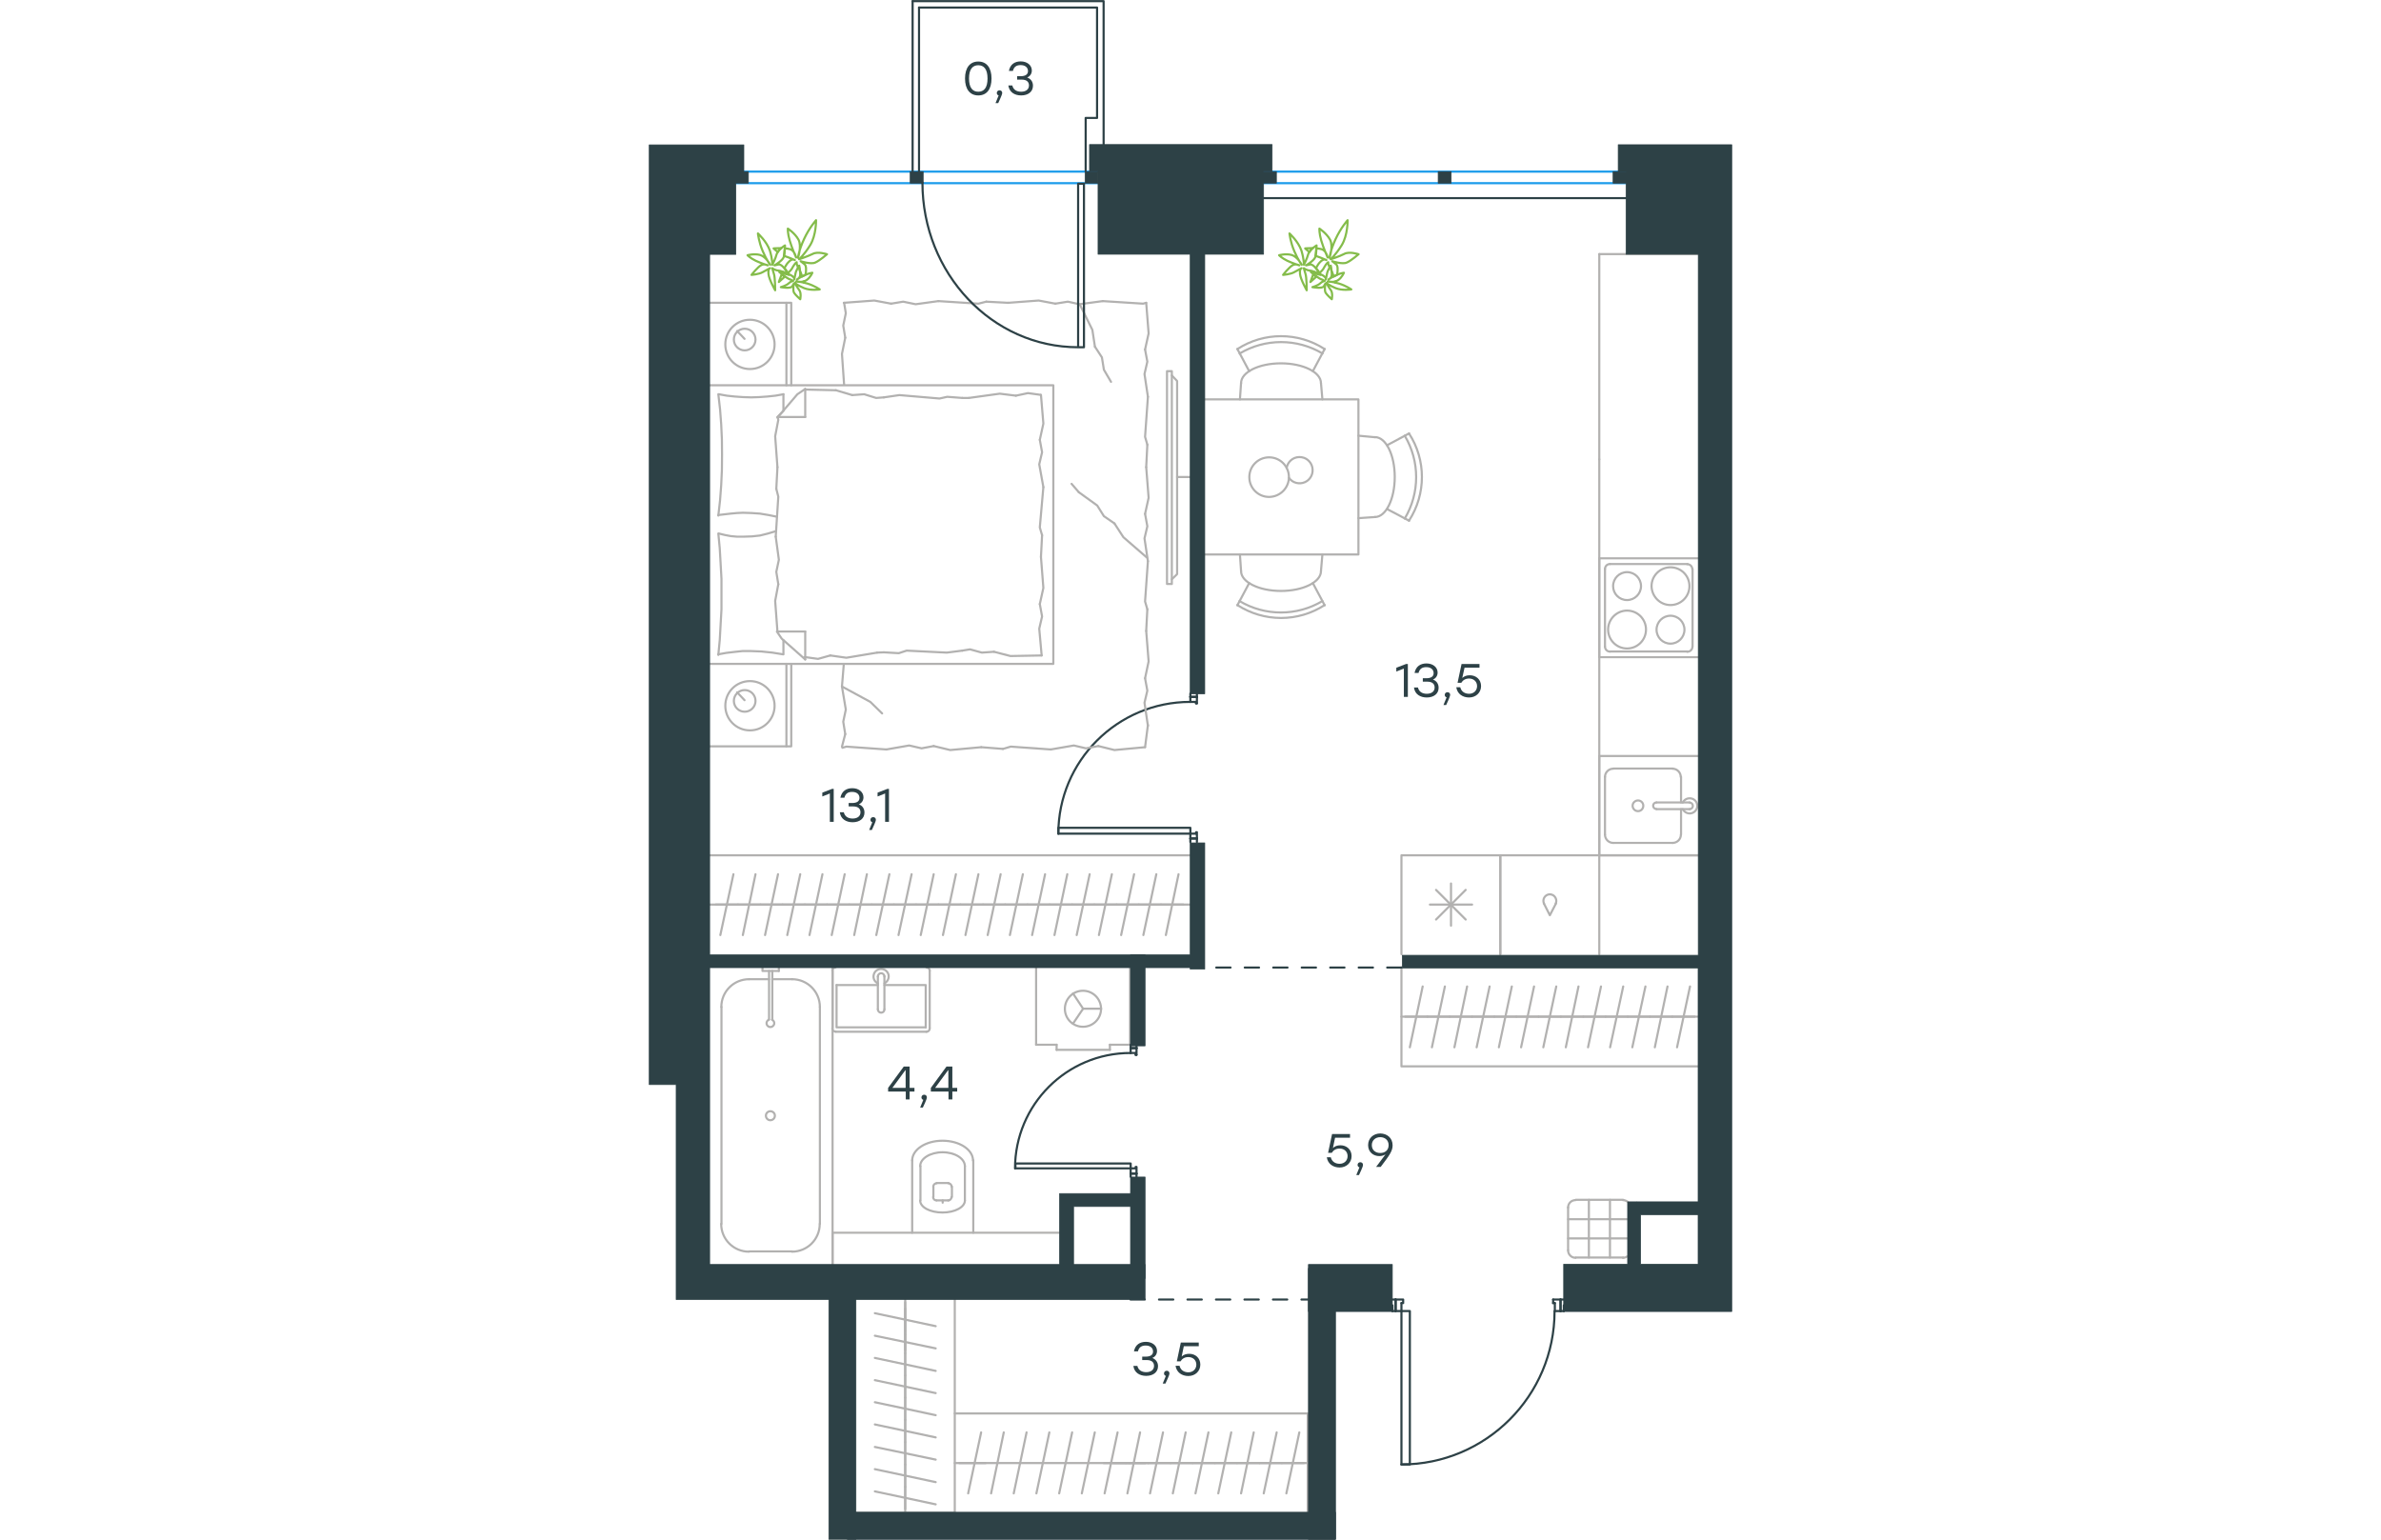 <?xml version="1.0" encoding="utf-8"?>
<!-- Generator: Adobe Illustrator 26.5.0, SVG Export Plug-In . SVG Version: 6.00 Build 0)  -->
<svg version="1.1" id="Слой_1" xmlns="http://www.w3.org/2000/svg" xmlns:xlink="http://www.w3.org/1999/xlink" x="0px" y="0px"
	 viewBox="0 0 760.4 1081" style="enable-background:new 0 0 760.4 1081;" xml:space="preserve" width="883" height="571">
<style type="text/css">
	.st0{fill:none;stroke:#B2B1B0;stroke-width:1.5;stroke-linecap:round;stroke-linejoin:round;stroke-miterlimit:10;}
	.st1{fill:none;stroke:#2D4146;stroke-width:1.5;stroke-linecap:round;stroke-linejoin:round;stroke-miterlimit:22.926;}
	.st2{fill:none;stroke:#1D9CEB;stroke-width:1.5;stroke-linecap:round;stroke-linejoin:round;stroke-miterlimit:22.926;}
	
		.st3{fill:none;stroke:#2D4146;stroke-width:1.5;stroke-linecap:round;stroke-linejoin:round;stroke-miterlimit:22.926;stroke-dasharray:10;}
	
		.st4{fill-rule:evenodd;clip-rule:evenodd;fill:#2D4146;stroke:#2D4146;stroke-width:0.5;stroke-linecap:round;stroke-linejoin:round;stroke-miterlimit:10;}
	.st5{fill:none;stroke:#84BC4A;stroke-width:1.5;stroke-linecap:round;stroke-linejoin:round;stroke-miterlimit:22.926;}
	.st6{fill:#2D4146;}
</style>
<g>
	<line class="st0" x1="179.9" y1="1059.4" x2="179.9" y2="1043.9"/>
	<line class="st0" x1="158.6" y1="1047.1" x2="201.3" y2="1056.2"/>
	<line class="st0" x1="179.9" y1="1043.9" x2="179.9" y2="1028.3"/>
	<line class="st0" x1="158.6" y1="1031.5" x2="201.3" y2="1040.6"/>
	<line class="st0" x1="179.9" y1="1028.3" x2="179.9" y2="1012.5"/>
	<line class="st0" x1="158.6" y1="1015.9" x2="201.3" y2="1024.8"/>
	<line class="st0" x1="179.9" y1="1012.5" x2="179.9" y2="996.9"/>
	<line class="st0" x1="158.6" y1="1000.1" x2="201.3" y2="1009.2"/>
	<line class="st0" x1="179.9" y1="996.9" x2="179.9" y2="981.3"/>
	<line class="st0" x1="158.6" y1="984.5" x2="201.3" y2="993.6"/>
	<line class="st0" x1="179.9" y1="981.3" x2="179.9" y2="965.7"/>
	<line class="st0" x1="158.6" y1="969" x2="201.3" y2="978.1"/>
	<line class="st0" x1="179.9" y1="965.7" x2="179.9" y2="950.1"/>
	<line class="st0" x1="158.6" y1="953.4" x2="201.3" y2="962.5"/>
	<line class="st0" x1="179.9" y1="1062.1" x2="179.9" y2="912.4"/>
	<line class="st0" x1="179.9" y1="950.1" x2="179.9" y2="934.3"/>
	<line class="st0" x1="158.6" y1="937.8" x2="201.3" y2="946.7"/>
	<line class="st0" x1="179.9" y1="934.3" x2="179.9" y2="918.8"/>
	<line class="st0" x1="158.6" y1="922" x2="201.3" y2="931.1"/>
	<line class="st0" x1="179.9" y1="948" x2="179.9" y2="936.9"/>
	<line class="st0" x1="179.9" y1="936.9" x2="179.9" y2="925.5"/>
	<line class="st0" x1="179.9" y1="925.5" x2="179.9" y2="914.3"/>
	<polyline class="st0" points="214.7,912.4 214.7,1062.1 145.3,1062.1 	"/>
</g>
<g>
	<line class="st0" x1="459.9" y1="1027.2" x2="444.3" y2="1027.2"/>
	<line class="st0" x1="447.5" y1="1048.5" x2="456.6" y2="1005.7"/>
	<line class="st0" x1="444.3" y1="1027.2" x2="428.7" y2="1027.2"/>
	<line class="st0" x1="431.6" y1="1048.5" x2="440.7" y2="1005.7"/>
	<line class="st0" x1="428.7" y1="1027.2" x2="412.9" y2="1027.2"/>
	<line class="st0" x1="415.7" y1="1048.5" x2="424.6" y2="1005.7"/>
	<line class="st0" x1="412.9" y1="1027.2" x2="397.3" y2="1027.2"/>
	<line class="st0" x1="399.7" y1="1048.5" x2="408.8" y2="1005.7"/>
	<line class="st0" x1="397.3" y1="1027.2" x2="381.7" y2="1027.2"/>
	<line class="st0" x1="383.7" y1="1048.5" x2="392.8" y2="1005.7"/>
	<line class="st0" x1="381.7" y1="1027.2" x2="366.2" y2="1027.2"/>
	<line class="st0" x1="367.8" y1="1048.5" x2="376.8" y2="1005.7"/>
	<line class="st0" x1="366.2" y1="1027.2" x2="350.6" y2="1027.2"/>
	<line class="st0" x1="351.8" y1="1048.5" x2="360.9" y2="1005.7"/>
	<line class="st0" x1="462.5" y1="1027.2" x2="214.7" y2="1027.2"/>
	<line class="st0" x1="350.6" y1="1027.2" x2="334.8" y2="1027.2"/>
	<line class="st0" x1="335.9" y1="1048.5" x2="344.8" y2="1005.7"/>
	<line class="st0" x1="334.8" y1="1027.2" x2="319.2" y2="1027.2"/>
	<line class="st0" x1="319.9" y1="1048.5" x2="329" y2="1005.7"/>
	<line class="st0" x1="348.5" y1="1027.2" x2="337.3" y2="1027.2"/>
	<line class="st0" x1="337.3" y1="1027.2" x2="326" y2="1027.2"/>
	<line class="st0" x1="236.4" y1="1027.2" x2="217.8" y2="1027.2"/>
	<polyline class="st0" points="214.7,992.4 462.5,992.4 462.5,1061.8 	"/>
	<line class="st0" x1="303.9" y1="1048.5" x2="313" y2="1005.7"/>
	<line class="st0" x1="288" y1="1048.5" x2="297.1" y2="1005.7"/>
	<line class="st0" x1="272" y1="1048.5" x2="281.1" y2="1005.7"/>
	<line class="st0" x1="256.1" y1="1048.5" x2="265.1" y2="1005.7"/>
	<line class="st0" x1="240.2" y1="1048.5" x2="249.1" y2="1005.7"/>
	<line class="st0" x1="224.1" y1="1048.5" x2="233.2" y2="1005.7"/>
</g>
<line class="st1" x1="380.1" y1="489.3" x2="380.1" y2="486.9"/>
<polyline class="st1" points="380.1,591.2 380.1,588.7 380.1,585.3 "/>
<line class="st1" x1="380.1" y1="492.8" x2="380.1" y2="489.3"/>
<path class="st1" d="M380,492.8c-51.1,0-92.6,41.5-92.6,92.6"/>
<line class="st1" x1="384.7" y1="489.3" x2="384.7" y2="493.8"/>
<line class="st1" x1="384.7" y1="588.7" x2="384.7" y2="591.2"/>
<line class="st1" x1="380.1" y1="585.3" x2="384.1" y2="585.3"/>
<polyline class="st1" points="384.7,588.7 384.7,584.3 384.1,584.3 384.1,585.3 "/>
<line class="st1" x1="384.1" y1="492.8" x2="384.1" y2="493.8"/>
<line class="st1" x1="384.7" y1="486.9" x2="384.7" y2="489.3"/>
<line class="st1" x1="380.1" y1="492.8" x2="384.1" y2="492.8"/>
<line class="st1" x1="384.1" y1="493.8" x2="384.7" y2="493.8"/>
<line class="st1" x1="380.1" y1="588.7" x2="384.7" y2="588.7"/>
<line class="st1" x1="380.1" y1="489.3" x2="384.7" y2="489.3"/>
<line class="st1" x1="380.1" y1="588.7" x2="384.7" y2="588.7"/>
<line class="st1" x1="380.1" y1="489.3" x2="384.7" y2="489.3"/>
<polygon class="st1" points="287.4,585.3 287.4,581.2 312.9,581.2 380.1,581.2 380.1,585.3 354.6,585.3 "/>
<line class="st1" x1="640" y1="920.5" x2="642.3" y2="920.5"/>
<polyline class="st1" points="522,920.5 524.2,920.5 528.3,920.5 "/>
<line class="st1" x1="636" y1="920.5" x2="640" y2="920.5"/>
<path class="st1" d="M528.2,1028.2c59.4,0,107.6-48.2,107.6-107.6"/>
<line class="st1" x1="640" y1="912.4" x2="634.8" y2="912.4"/>
<line class="st1" x1="524.2" y1="912.4" x2="522" y2="912.4"/>
<line class="st1" x1="528.3" y1="920.5" x2="528.3" y2="914.9"/>
<polyline class="st1" points="524.2,912.4 529.5,912.4 529.5,914.9 528.3,914.9 "/>
<polyline class="st1" points="522,920.5 522,919.9 522,916.5 "/>
<line class="st1" x1="636" y1="914.9" x2="634.8" y2="914.9"/>
<line class="st1" x1="642.3" y1="912.4" x2="640" y2="912.4"/>
<polyline class="st1" points="642.3,920.5 642.3,919.9 642.3,916.5 "/>
<line class="st1" x1="636" y1="920.5" x2="636" y2="914.9"/>
<line class="st1" x1="634.8" y1="914.9" x2="634.8" y2="912.4"/>
<line class="st1" x1="524.2" y1="920.5" x2="524.2" y2="912.4"/>
<line class="st1" x1="640" y1="920.5" x2="640" y2="912.4"/>
<line class="st1" x1="524.2" y1="920.5" x2="524.2" y2="912.4"/>
<line class="st1" x1="640" y1="920.5" x2="640" y2="912.4"/>
<polygon class="st1" points="528.3,946.1 528.3,1028.2 534.2,1028.2 534.2,1002.9 534.2,920.5 528.3,920.5 "/>
<line class="st0" x1="109.7" y1="273.5" x2="131.3" y2="274"/>
<polyline class="st0" points="302.4,213.6 311.3,231.6 313.1,243.4 "/>
<polyline class="st0" points="313.1,243.4 318,250.9 319.4,259.6 324.4,268.1 "/>
<polyline class="st0" points="135.5,482 155.4,492.8 163.7,500.9 "/>
<polyline class="st0" points="349.5,391.4 333.1,377.2 326.8,367.5 "/>
<line class="st0" x1="301.8" y1="345.6" x2="296.7" y2="339.7"/>
<polyline class="st0" points="326.8,367.5 319.4,362.4 314.7,354.9 301.8,345.6 "/>
<line class="st0" x1="135.5" y1="524.2" x2="137.8" y2="515.4"/>
<line class="st0" x1="135.5" y1="482" x2="136.8" y2="466.1"/>
<polyline class="st0" points="137.8,515.4 136.4,506.7 138.2,498.2 135.5,482 "/>
<polyline class="st0" points="233.3,524.6 211.5,526.6 199.9,523.8 "/>
<polyline class="st0" points="166.7,526.2 138.6,524.2 135.8,525 "/>
<polyline class="st0" points="199.9,523.8 191.4,525.4 182.7,523.4 166.7,526.2 "/>
<polyline class="st0" points="348.3,524.6 326.8,526.6 315.5,523.8 "/>
<polyline class="st0" points="282.1,526.2 254,524.2 248.5,525.8 "/>
<polyline class="st0" points="315.5,523.8 306.8,525.4 298.3,523.4 282.1,526.2 "/>
<line class="st0" x1="248.5" y1="525.8" x2="233.3" y2="524.6"/>
<polyline class="st0" points="349.1,443 350.8,464.4 348.3,476.2 "/>
<polyline class="st0" points="348.3,476.2 349.9,484.9 347.9,493.4 350.3,509.6 "/>
<line class="st0" x1="350.3" y1="509" x2="348.3" y2="524.6"/>
<polyline class="st0" points="349.1,328 350.8,349.5 348.3,360.8 "/>
<polyline class="st0" points="350.3,394 348.3,422.3 349.9,427.8 "/>
<polyline class="st0" points="348.3,360.8 349.9,369.5 347.9,378 350.3,394 "/>
<line class="st0" x1="349.9" y1="427.8" x2="349.1" y2="443"/>
<polyline class="st0" points="349.1,212.6 350.8,234.1 348.3,245.4 "/>
<polyline class="st0" points="350.3,278.6 348.3,306.7 349.9,312.2 "/>
<polyline class="st0" points="348.3,245.4 349.9,253.9 347.9,262.6 350.3,278.6 "/>
<line class="st0" x1="349.9" y1="312.2" x2="349.1" y2="328"/>
<polyline class="st0" points="252.2,212.6 273.6,211 285.3,213.2 "/>
<polyline class="st0" points="318.6,211.4 346.9,213.2 349.1,212.6 "/>
<polyline class="st0" points="285.3,213.2 294.1,211.8 302.2,213.6 318.6,211.4 "/>
<polyline class="st0" points="136.8,212.6 158.2,211 170,213.2 "/>
<polyline class="st0" points="203.2,211.4 231.3,213.2 236.8,211.8 "/>
<polyline class="st0" points="170,213.2 178.5,211.8 187.2,213.6 203.2,211.4 "/>
<line class="st0" x1="236.8" y1="211.8" x2="252.2" y2="212.6"/>
<polyline class="st0" points="137,270.1 135.5,248.5 137.8,237.1 "/>
<polyline class="st0" points="137.8,237.1 136.4,228.6 138.2,219.9 137,212.6 "/>
<polyline class="st0" points="90.2,328 88.6,306.3 90.8,294.8 90.4,292.8 "/>
<polyline class="st0" points="90.2,443.4 88.6,421.9 90.8,410.2 "/>
<polyline class="st0" points="89,376.8 90.8,348.7 89.4,343.2 "/>
<polyline class="st0" points="90.8,410.2 89.4,401.5 91.2,393 89,376.8 "/>
<line class="st0" x1="89.4" y1="343.2" x2="90.2" y2="328"/>
<polyline class="st0" points="94.4,276.8 88.8,277.8 83.1,278.4 77.5,278.8 71.8,279 65.9,278.8 60.2,278.4 54.6,277.8 49.1,276.8 
	"/>
<polyline class="st0" points="48.7,276.8 49.9,287.3 50.7,297.8 51.2,308.5 51.3,319.3 51.2,330 50.7,340.7 49.9,351.3 48.7,362 "/>
<polyline class="st0" points="160.2,458.2 138.6,461.8 127.3,460.2 "/>
<polyline class="st0" points="127.3,460.2 118.7,462.6 110,461.4 109.2,461.4 "/>
<line class="st0" x1="164.9" y1="458" x2="160.2" y2="458.2"/>
<polyline class="st0" points="220,456.8 209.1,458.2 180.9,456.8 175.4,458.6 164.9,458 "/>
<polyline class="st0" points="275.7,460.2 253.8,460.6 242.2,457.6 "/>
<polyline class="st0" points="242.2,457.6 233.7,458.2 225.4,455.9 220,456.8 "/>
<polyline class="st0" points="224.6,279.4 246.3,276.4 257.6,277.8 "/>
<polyline class="st0" points="257.6,277.8 266.1,276 274.8,277.2 "/>
<line class="st0" x1="220" y1="279.4" x2="224.6" y2="279.4"/>
<polyline class="st0" points="164.9,279 175.8,277.4 204,279.8 209.4,278.6 220,279.4 "/>
<line class="st0" x1="131.3" y1="274" x2="142.7" y2="277.4"/>
<polyline class="st0" points="142.7,277.4 151.1,276.8 159.5,279.4 164.9,279 "/>
<polyline class="st0" points="48.7,361.6 57.4,360.6 61.7,360.2 65.9,360 72,360.2 77.9,360.6 83.9,361.6 89.8,362.8 "/>
<polyline class="st0" points="48.7,459.4 54.2,458.4 60.1,457.7 65.7,457.1 71.4,457.1 78.9,457.4 86.6,458.2 94.1,459.4 "/>
<polyline class="st0" points="89.2,372.9 83.5,374.6 77.9,376 72.2,376.6 66.3,376.8 61.9,376.8 57.4,376.4 53.2,375.6 49.1,374.6 
	"/>
<polyline class="st0" points="48.7,374.6 49.7,385.1 50.3,395.6 50.9,406.4 50.9,417.3 50.9,427.8 50.3,438.5 49.7,449.3 
	48.7,459.8 "/>
<polyline class="st0" points="275.2,391 276.9,412.8 274.4,424.1 "/>
<polyline class="st0" points="274.4,424.1 276,432.8 274,441.4 275.7,460.2 "/>
<polyline class="st0" points="275.2,277.2 276.9,297.4 274.4,308.8 "/>
<polyline class="st0" points="276.9,342 274.4,370.3 276,375.8 "/>
<polyline class="st0" points="274.4,308.8 276,317.5 274,326 276.9,342 "/>
<line class="st0" x1="276" y1="375.8" x2="275.2" y2="391"/>
<line class="st0" x1="109.7" y1="463" x2="109.7" y2="443.4"/>
<polyline class="st0" points="90.2,293.2 104.2,276.8 109.7,273.1 "/>
<line class="st0" x1="90.2" y1="443.4" x2="109.7" y2="443.4"/>
<line class="st0" x1="94.4" y1="276.8" x2="94.4" y2="288.1"/>
<polyline class="st0" points="109.7,463 93.2,448.4 89.8,443.4 "/>
<line class="st0" x1="109.7" y1="273.1" x2="109.7" y2="292.8"/>
<polyline class="st0" points="94.4,288.5 90.2,292.8 109.7,292.8 "/>
<line class="st0" x1="94.4" y1="449.5" x2="94.4" y2="459.4"/>
<line class="st0" x1="67.1" y1="237.9" x2="61.9" y2="232.4"/>
<path class="st0" d="M67.2,230.8c-4.2,0-7.6,3.4-7.6,7.6c0,4.2,3.4,7.6,7.6,7.6c4.2,0,7.6-3.4,7.6-7.6
	C74.8,234.2,71.4,230.8,67.2,230.8"/>
<path class="st0" d="M70.9,224.5c-9.6,0-17.3,7.7-17.3,17.3c0,9.6,7.7,17.3,17.3,17.3c9.5,0,17.3-7.7,17.3-17.3
	C88.2,232.3,80.4,224.5,70.9,224.5"/>
<line class="st0" x1="67.1" y1="491.6" x2="61.9" y2="486.1"/>
<path class="st0" d="M67.2,484.5c-4.2,0-7.6,3.4-7.6,7.6c0,4.2,3.4,7.6,7.6,7.6c4.2,0,7.6-3.4,7.6-7.6
	C74.8,487.9,71.4,484.5,67.2,484.5"/>
<path class="st0" d="M70.9,478.2c-9.6,0-17.3,7.7-17.3,17.3c0,9.6,7.7,17.3,17.3,17.3c9.5,0,17.3-7.7,17.3-17.3
	C88.2,486,80.4,478.2,70.9,478.2"/>
<line class="st0" x1="96.5" y1="270.5" x2="96.5" y2="212.6"/>
<line class="st0" x1="96.5" y1="524" x2="96.5" y2="466.1"/>
<polyline class="st0" points="42,212.6 99.9,212.6 99.9,270.5 "/>
<polyline class="st0" points="42,524 99.9,524 99.9,466.1 "/>
<polyline class="st0" points="42,270.5 283.9,270.5 283.9,466.1 42,466.1 "/>
<line class="st0" x1="375.2" y1="635.1" x2="359.5" y2="635.1"/>
<line class="st0" x1="362.9" y1="656.5" x2="371.8" y2="613.8"/>
<line class="st0" x1="359.5" y1="635.1" x2="343.9" y2="635.1"/>
<line class="st0" x1="347.1" y1="656.5" x2="356.2" y2="613.8"/>
<line class="st0" x1="343.9" y1="635.1" x2="328.3" y2="635.1"/>
<line class="st0" x1="331.5" y1="656.5" x2="340.6" y2="613.8"/>
<line class="st0" x1="328.3" y1="635.1" x2="312.7" y2="635.1"/>
<line class="st0" x1="315.9" y1="656.5" x2="325" y2="613.8"/>
<line class="st0" x1="312.7" y1="635.1" x2="297.1" y2="635.1"/>
<line class="st0" x1="300.3" y1="656.5" x2="309.4" y2="613.8"/>
<line class="st0" x1="297.1" y1="635.1" x2="281.3" y2="635.1"/>
<line class="st0" x1="284.7" y1="656.5" x2="293.7" y2="613.8"/>
<line class="st0" x1="281.3" y1="635.1" x2="265.7" y2="635.1"/>
<line class="st0" x1="269" y1="656.5" x2="278.1" y2="613.8"/>
<line class="st0" x1="265.7" y1="635.1" x2="250.1" y2="635.1"/>
<line class="st0" x1="253.4" y1="656.5" x2="262.5" y2="613.8"/>
<line class="st0" x1="250.1" y1="635.1" x2="234.6" y2="635.1"/>
<line class="st0" x1="237.8" y1="656.5" x2="246.9" y2="613.8"/>
<line class="st0" x1="234.6" y1="635.1" x2="218.7" y2="635.1"/>
<line class="st0" x1="222.2" y1="656.5" x2="231.3" y2="613.8"/>
<line class="st0" x1="218.7" y1="635.1" x2="203.2" y2="635.1"/>
<line class="st0" x1="206.4" y1="656.5" x2="215.5" y2="613.8"/>
<line class="st0" x1="203.2" y1="635.1" x2="187.6" y2="635.1"/>
<line class="st0" x1="190.8" y1="656.5" x2="199.9" y2="613.8"/>
<line class="st0" x1="187.6" y1="635.1" x2="172" y2="635.1"/>
<line class="st0" x1="175.2" y1="656.5" x2="184.4" y2="613.8"/>
<line class="st0" x1="172" y1="635.1" x2="156.4" y2="635.1"/>
<line class="st0" x1="159.6" y1="656.5" x2="168.8" y2="613.8"/>
<line class="st0" x1="156.4" y1="635.1" x2="140.6" y2="635.1"/>
<line class="st0" x1="144.1" y1="656.5" x2="153" y2="613.8"/>
<line class="st0" x1="380.1" y1="635.1" x2="42" y2="635.1"/>
<line class="st0" x1="140.6" y1="635.1" x2="125" y2="635.1"/>
<line class="st0" x1="128.3" y1="656.5" x2="137.4" y2="613.8"/>
<line class="st0" x1="125" y1="635.1" x2="109.4" y2="635.1"/>
<line class="st0" x1="112.7" y1="656.5" x2="121.8" y2="613.8"/>
<line class="st0" x1="109.4" y1="635.1" x2="93.8" y2="635.1"/>
<line class="st0" x1="97.1" y1="656.5" x2="106.2" y2="613.8"/>
<line class="st0" x1="93.8" y1="635.1" x2="78.3" y2="635.1"/>
<line class="st0" x1="81.5" y1="656.5" x2="90.6" y2="613.8"/>
<line class="st0" x1="78.3" y1="635.1" x2="62.5" y2="635.1"/>
<line class="st0" x1="65.9" y1="656.5" x2="74.8" y2="613.8"/>
<line class="st0" x1="62.5" y1="635.1" x2="46.9" y2="635.1"/>
<line class="st0" x1="50.1" y1="656.5" x2="59.3" y2="613.8"/>
<line class="st0" x1="42" y1="600.5" x2="380.1" y2="600.5"/>
<line class="st0" x1="370.8" y1="334.9" x2="380.1" y2="334.9"/>
<polyline class="st0" points="367.1,406.7 370.8,403.1 370.8,267.5 367.1,263.6 "/>
<rect x="363.7" y="260.6" class="st0" width="3.4" height="149.4"/>
<path class="st0" d="M686.9,843.6c-0.9-0.6-2-1-3.1-1"/>
<path class="st0" d="M650.5,842.6c-2.9,0-5.2,2.3-5.2,5.2"/>
<path class="st0" d="M645.3,877.9c0,2.8,2.3,5.2,5.2,5.2"/>
<path class="st0" d="M683.8,883.1c1.1,0,2-0.3,2.9-0.9"/>
<line class="st0" x1="659.9" y1="882.9" x2="659.9" y2="842.4"/>
<line class="st0" x1="674.7" y1="882.9" x2="674.7" y2="842.4"/>
<line class="st0" x1="687" y1="869.5" x2="645.3" y2="869.5"/>
<line class="st0" x1="687" y1="856" x2="645.3" y2="856"/>
<line class="st0" x1="645.3" y1="877.8" x2="645.3" y2="847.7"/>
<line class="st0" x1="650.6" y1="842.4" x2="684" y2="842.4"/>
<line class="st0" x1="684" y1="882.9" x2="650.6" y2="882.9"/>
<line class="st0" x1="724.6" y1="545.4" x2="724.6" y2="563.4"/>
<path class="st0" d="M694.4,562c-2.1,0-3.8,1.7-3.8,3.7c0,2.1,1.7,3.8,3.8,3.8c2.1,0,3.7-1.7,3.7-3.8
	C698.1,563.7,696.5,562,694.4,562"/>
<path class="st0" d="M707.3,563.4c-1.3,0-2.3,1.1-2.3,2.3c0,1.3,1.1,2.3,2.3,2.3"/>
<line class="st0" x1="730.7" y1="563.4" x2="707.4" y2="563.4"/>
<path class="st0" d="M730.6,568.1c1.3,0,2.3-1.1,2.3-2.3c0-1.3-1-2.3-2.3-2.3"/>
<line class="st0" x1="730.7" y1="568.1" x2="707.4" y2="568.1"/>
<path class="st0" d="M725.8,568.1c1.1,2.2,3.6,3.4,6,2.9c2.5-0.6,4.2-2.7,4.2-5.2c0-2.5-1.7-4.7-4.2-5.2c-2.4-0.5-4.9,0.6-6,2.9"/>
<path class="st0" d="M724.4,545.5c0-3.2-2.6-5.8-5.8-5.8"/>
<path class="st0" d="M718.7,591.8c3.2,0,5.8-2.6,5.8-5.8"/>
<path class="st0" d="M677,539.7c-3.2,0-5.8,2.6-5.8,5.8"/>
<path class="st0" d="M671.2,586c0,3.2,2.6,5.8,5.8,5.8"/>
<line class="st0" x1="718.8" y1="539.6" x2="677.1" y2="539.6"/>
<line class="st0" x1="671.2" y1="545.4" x2="671.2" y2="585.9"/>
<line class="st0" x1="677.1" y1="591.8" x2="718.8" y2="591.8"/>
<line class="st0" x1="724.6" y1="585.9" x2="724.6" y2="568.1"/>
<polyline class="st0" points="736.8,530.8 667.2,530.8 667.2,600.5 736.8,600.5 "/>
<line class="st0" x1="552.6" y1="624.8" x2="573.4" y2="645.6"/>
<line class="st0" x1="573.4" y1="624.8" x2="552.6" y2="645.6"/>
<line class="st0" x1="548.3" y1="635.1" x2="577.9" y2="635.1"/>
<line class="st0" x1="563.1" y1="620.3" x2="563.1" y2="649.9"/>
<polyline class="st0" points="597.7,669.9 597.7,600.5 528.3,600.5 528.3,669.9 "/>
<path class="st0" d="M717.2,424.8c7.3,0,13.3-5.9,13.3-13.3c0-7.3-5.9-13.2-13.3-13.2c-7.3,0-13.3,5.9-13.3,13.2
	C704,418.8,709.9,424.8,717.2,424.8"/>
<path class="st0" d="M717.2,451.9c5.4,0,9.8-4.4,9.8-9.8c0-5.4-4.4-9.8-9.8-9.8c-5.4,0-9.8,4.4-9.8,9.8
	C707.4,447.5,711.8,451.9,717.2,451.9"/>
<path class="st0" d="M686.7,455.3c7.3,0,13.3-5.9,13.3-13.3c0-7.3-5.9-13.3-13.3-13.3c-7.3,0-13.3,6-13.3,13.3
	C673.4,449.4,679.4,455.3,686.7,455.3"/>
<path class="st0" d="M686.7,421.3c5.4,0,9.8-4.4,9.8-9.8c0-5.4-4.4-9.8-9.8-9.8s-9.8,4.4-9.8,9.8
	C676.9,416.9,681.2,421.3,686.7,421.3"/>
<path class="st0" d="M729,457.6c2,0,3.6-1.6,3.6-3.5"/>
<path class="st0" d="M732.5,399.6c0-2-1.6-3.5-3.6-3.5"/>
<path class="st0" d="M671.2,454c0,1.9,1.6,3.5,3.5,3.5"/>
<path class="st0" d="M674.7,396c-2,0-3.5,1.6-3.5,3.5"/>
<line class="st0" x1="732.7" y1="453.9" x2="732.7" y2="399.5"/>
<line class="st0" x1="674.8" y1="457.4" x2="729.1" y2="457.4"/>
<line class="st0" x1="671.2" y1="399.5" x2="671.2" y2="453.9"/>
<line class="st0" x1="729.1" y1="396" x2="674.8" y2="396"/>
<line class="st0" x1="667.2" y1="461.4" x2="736.8" y2="461.4"/>
<polyline class="st0" points="736.8,392 667.2,392 667.2,461.4 "/>
<path class="st0" d="M636.6,634.4c0.9-1.9,0.3-4.1-1.3-5.5c-1.7-1.3-4-1.3-5.6,0c-1.6,1.3-2.2,3.5-1.3,5.5"/>
<polyline class="st0" points="636.8,634.3 632.5,642.6 628.3,634.3 "/>
<polyline class="st0" points="667.2,669.9 667.2,600.5 597.7,600.5 597.7,669.9 "/>
<path class="st0" d="M530.6,364.1c10.7-17.9,10.7-40.3,0-58.2"/>
<path class="st0" d="M533.6,365.6c12.1-18.7,12.1-42.7,0-61.3"/>
<line class="st0" x1="518.2" y1="357.4" x2="533.7" y2="365.6"/>
<line class="st0" x1="518.2" y1="312.6" x2="533.7" y2="304.3"/>
<line class="st0" x1="509.9" y1="307" x2="498.1" y2="305.9"/>
<line class="st0" x1="509.9" y1="363" x2="498.1" y2="363.8"/>
<path class="st0" d="M509.7,363c7.7,0,13.9-12.6,13.9-28.1c0-15.5-6.2-28-13.9-28"/>
<path class="st0" d="M472.9,248.2c-17.9-10.7-40.3-10.7-58.2,0"/>
<path class="st0" d="M474.4,245.1c-18.6-12.1-42.7-12.1-61.3,0"/>
<line class="st0" x1="421.4" y1="260.6" x2="413.1" y2="245"/>
<line class="st0" x1="466.1" y1="260.6" x2="474.4" y2="245"/>
<line class="st0" x1="471.8" y1="268.9" x2="472.8" y2="280.4"/>
<line class="st0" x1="415.7" y1="268.9" x2="414.9" y2="280.4"/>
<path class="st0" d="M471.8,269c0-7.7-12.6-13.9-28.1-13.9c-15.5,0-28,6.2-28,13.9"/>
<path class="st0" d="M414.6,422c17.9,10.7,40.3,10.7,58.2,0"/>
<path class="st0" d="M413.1,424.8c18.7,12.1,42.7,12.1,61.3,0"/>
<line class="st0" x1="421.4" y1="409.4" x2="413.1" y2="425"/>
<line class="st0" x1="466.1" y1="409.4" x2="474.4" y2="425"/>
<line class="st0" x1="471.8" y1="400.9" x2="472.8" y2="389.3"/>
<line class="st0" x1="415.7" y1="400.9" x2="414.9" y2="389.3"/>
<path class="st0" d="M415.7,401c0,7.7,12.6,13.9,28,13.9c15.5,0,28.1-6.2,28.1-13.9"/>
<path class="st0" d="M449.3,335.5c2.6,3.6,7.3,4.8,11.3,3c4-1.8,6.1-6.2,5.1-10.5c-1-4.3-4.8-7.2-9.2-7.1c-4.4,0.1-8.1,3.3-8.8,7.7"
	/>
<path class="st0" d="M449.3,335c0-7.7-6.2-13.9-13.9-13.9c-7.7,0-13.9,6.2-13.9,13.9c0,7.7,6.2,13.9,13.9,13.9
	C443.1,348.8,449.3,342.6,449.3,335"/>
<polyline class="st0" points="389.4,389.3 498.1,389.3 498.1,280.4 389.4,280.4 "/>
<g>
	<line class="st0" x1="530.9" y1="713.8" x2="546.5" y2="713.8"/>
	<line class="st0" x1="543.2" y1="692.6" x2="534.2" y2="735.3"/>
	<line class="st0" x1="546.5" y1="713.8" x2="562.1" y2="713.8"/>
	<line class="st0" x1="558.8" y1="692.6" x2="549.7" y2="735.3"/>
	<line class="st0" x1="562.1" y1="713.8" x2="577.9" y2="713.8"/>
	<line class="st0" x1="574.4" y1="692.6" x2="565.5" y2="735.3"/>
	<line class="st0" x1="577.9" y1="713.8" x2="593.5" y2="713.8"/>
	<line class="st0" x1="590.2" y1="692.6" x2="581.1" y2="735.3"/>
	<line class="st0" x1="593.5" y1="713.8" x2="609" y2="713.8"/>
	<line class="st0" x1="605.8" y1="692.6" x2="596.7" y2="735.3"/>
	<line class="st0" x1="609" y1="713.8" x2="624.6" y2="713.8"/>
	<line class="st0" x1="621.4" y1="692.6" x2="612.3" y2="735.3"/>
	<line class="st0" x1="624.6" y1="713.8" x2="640.2" y2="713.8"/>
	<line class="st0" x1="637" y1="692.6" x2="627.9" y2="735.3"/>
	<line class="st0" x1="528.3" y1="713.8" x2="736.8" y2="713.8"/>
	<line class="st0" x1="640.2" y1="713.8" x2="656" y2="713.8"/>
	<line class="st0" x1="652.6" y1="692.6" x2="643.7" y2="735.3"/>
	<line class="st0" x1="656" y1="713.8" x2="671.6" y2="713.8"/>
	<line class="st0" x1="668.4" y1="692.6" x2="659.3" y2="735.3"/>
	<line class="st0" x1="671.6" y1="713.8" x2="687.2" y2="713.8"/>
	<line class="st0" x1="684" y1="692.6" x2="674.8" y2="735.3"/>
	<line class="st0" x1="687.2" y1="713.8" x2="702.8" y2="713.8"/>
	<line class="st0" x1="699.6" y1="692.6" x2="690.4" y2="735.3"/>
	<line class="st0" x1="702.8" y1="713.8" x2="718.5" y2="713.8"/>
	<line class="st0" x1="715.1" y1="692.6" x2="706.2" y2="735.3"/>
	<line class="st0" x1="718.5" y1="713.8" x2="734.1" y2="713.8"/>
	<line class="st0" x1="730.9" y1="692.6" x2="721.8" y2="735.3"/>
	<polyline class="st0" points="736.8,748.7 528.3,748.7 528.3,679.2 	"/>
</g>
<line class="st0" x1="667.2" y1="178.4" x2="736.8" y2="178.4"/>
<polyline class="st0" points="736.8,600.5 667.2,600.5 667.2,322.5 "/>
<line class="st0" x1="206.2" y1="842.8" x2="206.2" y2="844.4"/>
<path class="st0" d="M212.5,833.2c0-1.3-1-2.4-2.3-2.4"/>
<path class="st0" d="M201.9,830.8c-1.3,0-2.3,1.1-2.3,2.4"/>
<path class="st0" d="M210.1,842.8c1.3,0,2.3-1.1,2.3-2.3"/>
<path class="st0" d="M199.5,840.5c0,1.3,1.1,2.3,2.3,2.3"/>
<line class="st0" x1="212.7" y1="840.4" x2="212.7" y2="833.1"/>
<line class="st0" x1="210.3" y1="830.6" x2="201.9" y2="830.6"/>
<line class="st0" x1="199.7" y1="833.1" x2="199.7" y2="840.4"/>
<line class="st0" x1="201.9" y1="842.8" x2="210.3" y2="842.8"/>
<path class="st0" d="M190.4,842.9c0,4.7,7,8.4,15.7,8.4c8.7,0,15.7-3.8,15.7-8.4"/>
<line class="st0" x1="221.8" y1="818.7" x2="221.8" y2="842.8"/>
<path class="st0" d="M221.8,818.8c0-5.4-7-9.8-15.7-9.8c-8.6,0-15.7,4.4-15.7,9.8"/>
<line class="st0" x1="190.6" y1="818.7" x2="190.6" y2="842.8"/>
<path class="st0" d="M227.5,814.8c0-7.7-9.6-13.9-21.4-13.9c-11.8,0-21.3,6.2-21.3,13.9"/>
<line class="st0" x1="227.7" y1="814.6" x2="227.7" y2="865.5"/>
<line class="st0" x1="184.8" y1="814.6" x2="184.8" y2="865.5"/>
<polyline class="st0" points="288,865.5 128.9,865.5 128.9,887.5 "/>
<line class="st0" x1="70.4" y1="687.5" x2="84.3" y2="687.5"/>
<path class="st0" d="M84.1,715.9c-1.1,0.6-1.8,1.9-1.5,3.1c0.3,1.2,1.4,2.1,2.6,2.1c1.3,0,2.4-0.9,2.7-2.1c0.3-1.2-0.3-2.5-1.5-3.1"
	/>
<line class="st0" x1="84.3" y1="681.7" x2="84.3" y2="715.9"/>
<line class="st0" x1="86.6" y1="681.7" x2="86.6" y2="715.9"/>
<line class="st0" x1="91.2" y1="681.7" x2="91.2" y2="679.2"/>
<polyline class="st0" points="91.2,681.7 79.7,681.7 79.7,679.2 "/>
<path class="st0" d="M85.2,780.2c-1.7,0-3.1,1.4-3.1,3.1c0,1.8,1.4,3.2,3.1,3.2c1.8,0,3.2-1.4,3.2-3.2
	C88.4,781.6,87,780.2,85.2,780.2"/>
<path class="st0" d="M70.3,687.5c-10.8,0-19.5,8.7-19.5,19.5"/>
<path class="st0" d="M120,707c0-10.8-8.8-19.5-19.5-19.5"/>
<path class="st0" d="M50.7,859.3c0,10.8,8.7,19.5,19.5,19.5"/>
<path class="st0" d="M100.4,878.8c10.8,0,19.5-8.7,19.5-19.5"/>
<line class="st0" x1="100.5" y1="687.5" x2="86.6" y2="687.5"/>
<line class="st0" x1="50.9" y1="707" x2="50.9" y2="859.2"/>
<line class="st0" x1="70.4" y1="878.6" x2="100.5" y2="878.6"/>
<line class="st0" x1="120" y1="859.2" x2="120" y2="707"/>
<line class="st0" x1="128.9" y1="887.5" x2="128.9" y2="679.2"/>
<line class="st0" x1="286.2" y1="733.5" x2="286.2" y2="737.1"/>
<line class="st0" x1="323.6" y1="733.5" x2="323.6" y2="737.1"/>
<line class="st0" x1="271.8" y1="733.5" x2="286.2" y2="733.5"/>
<line class="st0" x1="337.8" y1="733.5" x2="323.6" y2="733.5"/>
<polyline class="st0" points="297.7,697.5 304.8,708.2 297.7,718.7 "/>
<line class="st0" x1="304.8" y1="708.2" x2="317.5" y2="708.2"/>
<path class="st0" d="M292,708.3c0,7,5.7,12.6,12.7,12.6c7,0,12.7-5.6,12.7-12.6c0-7-5.7-12.7-12.7-12.7
	C297.7,695.6,292,701.3,292,708.3"/>
<line class="st0" x1="271.8" y1="679.2" x2="271.8" y2="733.5"/>
<line class="st0" x1="286.2" y1="737.1" x2="323.6" y2="737.1"/>
<line class="st0" x1="337.8" y1="733.5" x2="337.8" y2="679.2"/>
<line class="st0" x1="160.7" y1="691.6" x2="131.7" y2="691.6"/>
<polyline class="st0" points="165.3,691.6 194.3,691.6 194.3,721.3 "/>
<polyline class="st0" points="194.3,721.3 131.7,721.3 131.7,691.6 "/>
<path class="st0" d="M128.7,722c0,1.3,1,2.3,2.3,2.3"/>
<path class="st0" d="M194.8,724.4c1.3,0,2.3-1,2.3-2.3"/>
<path class="st0" d="M131,679.2c-1.3,0-2.3,1.1-2.3,2.3"/>
<path class="st0" d="M197.1,681.5c0-1.3-1.1-2.3-2.3-2.3"/>
<path class="st0" d="M160.7,708.7c0,1.3,1.1,2.3,2.3,2.3c1.3,0,2.3-1,2.3-2.3"/>
<line class="st0" x1="160.7" y1="685.5" x2="160.7" y2="708.6"/>
<path class="st0" d="M165.3,685.6c0-1.3-1.1-2.3-2.3-2.3c-1.3,0-2.3,1.1-2.3,2.3"/>
<line class="st0" x1="165.3" y1="685.5" x2="165.3" y2="708.6"/>
<path class="st0" d="M165.3,690.4c2.2-1.1,3.4-3.6,2.9-6c-0.6-2.4-2.7-4.1-5.2-4.1c-2.5,0-4.7,1.7-5.2,4.1c-0.6,2.5,0.6,4.9,2.9,6"
	/>
<line class="st0" x1="128.9" y1="681.4" x2="128.9" y2="721.9"/>
<line class="st0" x1="131.1" y1="724.4" x2="194.9" y2="724.4"/>
<line class="st0" x1="197.1" y1="721.9" x2="197.1" y2="681.4"/>
<line class="st2" x1="686.2" y1="120.5" x2="431.3" y2="120.5"/>
<line class="st2" x1="686.1" y1="128.6" x2="431.3" y2="128.6"/>
<line class="st2" x1="315.5" y1="120.5" x2="60.7" y2="120.5"/>
<line class="st2" x1="315.4" y1="128.6" x2="60.7" y2="128.6"/>
<line class="st3" x1="528.3" y1="679.3" x2="389.2" y2="679.3"/>
<rect x="554.1" y="120.5" class="st4" width="9.1" height="8.1"/>
<rect x="306.2" y="120.5" class="st4" width="9.1" height="8.1"/>
<rect x="183.4" y="120.5" class="st4" width="9.1" height="8.1"/>
<polygon class="st4" points="315.3,178.5 380,178.5 380,487.1 390.2,487.1 390.2,178.5 431.5,178.5 431.5,128.6 440.5,128.6 
	440.5,120.5 431.5,120.5 431.5,120.3 437.5,120.3 437.5,107 437.5,101.5 309.3,101.5 309.3,107 309.3,120.3 315.3,120.3 "/>
<path class="st4" d="M693.3,843.7v0.1h-6.2v43.8h-44.9v29v3.3v0.9h118v-33.2v-38.8v-9.1V738.2V729V589.9v-9.1V178.5v-76.9h-79.7v5.5
	v13.3h5.5v0.1h-9.1v8.1h9.1v49.9h50.7v492.2H528.9v8.9h207.7v164.2H693.3z M736.6,887.6h-40.4v-34.8h40.4V887.6z"/>
<line class="st0" x1="667.2" y1="178.4" x2="667.2" y2="322.5"/>
<g>
	<path class="st5" d="M105.4,182c0,0,3.4-2.8,7.8-9.9c4.3-7.1,4.1-17.5,4.1-17.5s-4.7,5.2-8.4,13.2c-3.7,8-4.3,13.2-4.3,13.2
		s2.8-8,0.4-12.7c-2.6-4.7-7.5-7.8-7.5-7.8s-0.2,3.2,1.3,8.4c1.5,5.2,4.5,11.9,4.5,11.9s-0.9-4.7-4.1-5.8c-0.9-0.2-2.4-0.6-3.9-0.6
		c-0.2,1.5-0.2,3.7-0.6,5.2c0.2,0.2,0.6,0.2,0.6,0.2c3.4,1.1,7.1,2.8,7.1,2.8s-1.7-1.7-4.7,1.7c-0.9,0.9-1.7,2.4-2.6,3.9
		c0.9,1.1,1.9,2.6,2.6,3.5c1.5-1.5,2.8-3,3.2-4.1c1.7-3,2.8-3.5,2.8-3.5s-0.2,1.5,0.9,3.5c0.4-0.6,0.6-0.9,0.6-0.9s0.2,1.3,0.6,3
		c0.6,1.3,1.3,2.8,1.7,4.5c0.6-0.4,1.3-0.6,2.2-1.1l0.2-0.2c0.6-3,0.6-6.3-0.6-7.3l-2.8-2.2c0,0,7.3,2.4,10.3,0.9
		c3-1.3,8.2-5.8,8.2-5.8s-6.5-2.2-10.1-0.2C111,180.2,105.4,182,105.4,182z M92.9,174.2c-2.8,0-5.4,0.2-5.4,0.2s1.3,1.3,3,2.6
		C91.2,175.7,91.8,174.9,92.9,174.2z M94,190.8c-0.2,0.2-0.2,0.6-0.4,0.9c0.9,0.2,2.2,0.6,3.2,0.9l0.2-0.2
		C96.3,191.9,95.3,191.2,94,190.8z M93.1,192.8c-1.1,2.8-1.9,5.2-1.9,5.2s1.9-1.7,4.1-3.7C94.6,193.8,93.8,193.2,93.1,192.8z
		 M108.4,197.7c0,0.2,0.2,0.6,0.2,0.6h0.2c0-0.2,0.2-0.4,0.2-0.9C108.6,197.7,108.6,197.7,108.4,197.7z"/>
	<path class="st5" d="M86.6,185.9c0,0,0.2-3.5-1.7-9.9c-2.2-6.5-8.4-12.1-8.4-12.1s0.6,6,3.4,12.5c2.8,6.5,5.2,9.5,5.2,9.5
		s-2.8-5.6-7.1-6.9c-4.3-1.1-8.8,0.2-8.8,0.2s1.7,1.9,5.8,3.9c4.1,1.9,8.4,3.2,8.4,3.2s-2.2-1.3-4.5-0.2c-2.6,1.3-6.9,6.9-6.9,6.9
		s5.2-0.4,7.8-1.9c2.6-1.5,5.2-2.8,5.2-2.8s-1.5,0.2-1.1,4.1c0.4,3.9,4.7,11.4,4.7,11.4s0-9.1-0.9-11.6c-0.9-2.6-1.1-3.9-1.1-3.9
		s1.7,1.5,4.5,1.7c2.2,0.2,4.7,1.9,6.5,2.8c0.2,0.2,0.6,0.2,0.6,0.2c-0.9-1.5-4.7-8-7.3-7.3l-2.8,0.6c0,0,5.6-3.2,6.5-5.8
		c0.9-2.6,0.9-8.2,0.9-8.2s-4.7,2.8-5.8,6C88.8,181.8,86.6,185.9,86.6,185.9z"/>
	<path class="st5" d="M102.4,198.6c0,0,1.7,1.7,6.5,3.7c4.7,1.9,11,0.9,11,0.9s-3.7-2.6-8.6-4.1c-5.2-1.5-8-1.5-8-1.5
		s4.5,1.1,7.3-0.9c2.8-1.9,4.1-5.2,4.1-5.2s-1.9,0.2-5,1.5c-3,1.3-5.8,3.2-5.8,3.2s1.7-0.6,2.2-2.6c0.4-1.9-0.6-7.1-0.6-7.1
		s-2.2,3.2-2.6,5.4c-0.4,2.2-0.9,4.3-0.9,4.3s0.6-0.9-1.7-2.6c-2.4-1.7-8.8-2.6-8.8-2.6s5.2,4.3,7.1,5c1.9,0.6,2.6,1.3,2.6,1.3
		s-1.7,0.2-3.2,1.7c-1.5,1.5-5.4,2.6-5.4,2.6s6.9,1.3,8-0.6l1.1-1.9c0,0-0.9,4.7,0.2,6.5c1.1,1.7,4.3,4.5,4.3,4.5s0.9-4.1-0.6-6.3
		C103.9,201.6,102.4,198.6,102.4,198.6z"/>
</g>
<line class="st1" x1="357.6" y1="139.1" x2="736.8" y2="139.1"/>
<g>
	<path class="st5" d="M478.6,182c0,0,3.4-2.8,7.8-9.9c4.3-7.1,4.1-17.5,4.1-17.5s-4.7,5.2-8.4,13.2c-3.7,8-4.3,13.2-4.3,13.2
		s2.8-8,0.4-12.7c-2.6-4.7-7.5-7.8-7.5-7.8s-0.2,3.2,1.3,8.4c1.5,5.2,4.5,11.9,4.5,11.9s-0.9-4.7-4.1-5.8c-0.9-0.2-2.4-0.6-3.9-0.6
		c-0.2,1.5-0.2,3.7-0.6,5.2c0.2,0.2,0.6,0.2,0.6,0.2c3.4,1.1,7.1,2.8,7.1,2.8s-1.7-1.7-4.7,1.7c-0.9,0.9-1.7,2.4-2.6,3.9
		c0.9,1.1,1.9,2.6,2.6,3.5c1.5-1.5,2.8-3,3.2-4.1c1.7-3,2.8-3.5,2.8-3.5s-0.2,1.5,0.9,3.5c0.4-0.6,0.6-0.9,0.6-0.9s0.2,1.3,0.6,3
		c0.6,1.3,1.3,2.8,1.7,4.5c0.6-0.4,1.3-0.6,2.2-1.1l0.2-0.2c0.6-3,0.6-6.3-0.6-7.3l-2.8-2.2c0,0,7.3,2.4,10.3,0.9
		c3-1.3,8.2-5.8,8.2-5.8s-6.5-2.2-10.1-0.2C484.2,180.3,478.6,182,478.6,182z M466.1,174.2c-2.8,0-5.4,0.2-5.4,0.2s1.3,1.3,3,2.6
		C464.4,175.8,465,174.9,466.1,174.2z M467.2,190.9c-0.2,0.2-0.2,0.6-0.4,0.9c0.9,0.2,2.2,0.6,3.2,0.9l0.2-0.2
		C469.5,191.9,468.4,191.3,467.2,190.9z M466.3,192.8c-1.1,2.8-1.9,5.2-1.9,5.2s1.9-1.7,4.1-3.7
		C467.8,193.9,466.9,193.2,466.3,192.8z M481.6,197.8c0,0.2,0.2,0.6,0.2,0.6h0.2c0-0.2,0.2-0.4,0.2-0.9
		C481.8,197.8,481.8,197.8,481.6,197.8z"/>
	<path class="st5" d="M459.8,185.9c0,0,0.2-3.5-1.7-9.9c-2.2-6.5-8.4-12.1-8.4-12.1s0.6,6,3.4,12.5c2.8,6.5,5.2,9.5,5.2,9.5
		s-2.8-5.6-7.1-6.9c-4.3-1.1-8.8,0.2-8.8,0.2s1.7,1.9,5.8,3.9c4.1,1.9,8.4,3.2,8.4,3.2s-2.2-1.3-4.5-0.2c-2.6,1.3-6.9,6.9-6.9,6.9
		s5.2-0.4,7.8-1.9c2.6-1.5,5.2-2.8,5.2-2.8s-1.5,0.2-1.1,4.1c0.4,3.9,4.7,11.4,4.7,11.4s0-9.1-0.9-11.6c-0.9-2.6-1.1-3.9-1.1-3.9
		s1.7,1.5,4.5,1.7c2.2,0.2,4.7,1.9,6.5,2.8c0.2,0.2,0.6,0.2,0.6,0.2c-0.9-1.5-4.7-8-7.3-7.3l-2.8,0.6c0,0,5.6-3.2,6.5-5.8
		c0.9-2.6,0.9-8.2,0.9-8.2s-4.7,2.8-5.8,6C462,181.8,459.8,185.9,459.8,185.9z"/>
	<path class="st5" d="M475.6,198.6c0,0,1.7,1.7,6.5,3.7c4.7,1.9,11,0.9,11,0.9s-3.7-2.6-8.6-4.1c-5.2-1.5-8-1.5-8-1.5
		s4.5,1.1,7.3-0.9c2.8-1.9,4.1-5.2,4.1-5.2s-1.9,0.2-5,1.5c-3,1.3-5.8,3.2-5.8,3.2s1.7-0.6,2.2-2.6c0.4-1.9-0.6-7.1-0.6-7.1
		s-2.2,3.2-2.6,5.4c-0.4,2.2-0.9,4.3-0.9,4.3s0.6-0.9-1.7-2.6c-2.4-1.7-8.8-2.6-8.8-2.6s5.2,4.3,7.1,5c1.9,0.6,2.6,1.3,2.6,1.3
		s-1.7,0.2-3.2,1.7c-1.5,1.5-5.4,2.6-5.4,2.6s6.9,1.3,8-0.6l1.1-1.9c0,0-0.9,4.7,0.2,6.5c1.1,1.7,4.3,4.5,4.3,4.5s0.9-4.1-0.6-6.3
		C477.1,201.6,475.6,198.6,475.6,198.6z"/>
</g>
<g>
	<path class="st1" d="M305.4,129h-4.1v114.8h4.1V129z M301.3,243.8c-60.4,0-109.3-51.8-109.3-115.6"/>
	<polyline class="st1" points="306.6,119.9 306.6,82.8 314.6,82.8 314.6,5.3 189.6,5.3 	"/>
	<polyline class="st1" points="185.1,0.8 319.2,0.8 319.2,101.5 	"/>
	<line class="st1" x1="189.6" y1="5.3" x2="189.6" y2="120.5"/>
	<line class="st1" x1="185.1" y1="0.8" x2="185.1" y2="120.5"/>
</g>
<g>
	<line class="st1" x1="338.2" y1="735.9" x2="338.2" y2="733.5"/>
	<polyline class="st1" points="338.2,826.2 338.2,824 338.2,820.3 	"/>
	<line class="st1" x1="338.2" y1="739.3" x2="338.2" y2="735.9"/>
	<path class="st1" d="M338.1,739.3c-44.8,0-81.1,36.3-81.1,81.1"/>
	<line class="st1" x1="342.3" y1="735.9" x2="342.3" y2="740.6"/>
	<line class="st1" x1="342.3" y1="824" x2="342.3" y2="826.2"/>
	<line class="st1" x1="338.2" y1="820.3" x2="341.7" y2="820.3"/>
	<polyline class="st1" points="342.3,824 342.3,819.3 341.7,819.3 341.7,820.3 	"/>
	<line class="st1" x1="341.7" y1="739.3" x2="341.7" y2="740.6"/>
	<line class="st1" x1="342.3" y1="733.5" x2="342.3" y2="735.9"/>
	<line class="st1" x1="338.2" y1="739.3" x2="341.7" y2="739.3"/>
	<line class="st1" x1="341.7" y1="740.6" x2="342.3" y2="740.6"/>
	<line class="st1" x1="338.2" y1="824" x2="342.3" y2="824"/>
	<line class="st1" x1="338.2" y1="735.9" x2="342.3" y2="735.9"/>
	<line class="st1" x1="338.2" y1="824" x2="342.3" y2="824"/>
	<line class="st1" x1="338.2" y1="735.9" x2="342.3" y2="735.9"/>
	<polygon class="st1" points="257.3,820.3 257.3,816.9 282.6,816.9 338.2,816.9 338.2,820.3 312.7,820.3 	"/>
	<rect x="338.1" y="670.4" class="st4" width="10.2" height="63.9"/>
	<rect x="338.1" y="826.4" class="st4" width="10.2" height="71.2"/>
</g>
<rect x="126.3" y="890.5" class="st4" width="19" height="190.2"/>
<rect x="463" y="890.5" class="st4" width="19" height="190.2"/>
<rect x="301.1" y="899.9" transform="matrix(-1.836970e-16 1 -1 -1.836970e-16 1381.863 760.656)" class="st4" width="19" height="342.7"/>
<g>
	<polygon class="st4" points="19.1,887.8 19.1,912.4 348.3,912.4 348.3,887.8 298.1,887.8 298.1,847.1 339,847.1 339,838 288.3,838 
		288.3,844.9 288.3,847.1 288.3,887.8 42.6,887.8 42.6,679.4 380,679.4 380,680.4 390.2,680.4 390.2,591.8 380,591.8 380,670.4 
		42.6,670.4 42.6,178.6 61,178.6 61,128.6 69.8,128.6 69.8,120.5 66.6,120.5 66.6,107.1 66.6,101.7 0.2,101.7 0.2,197.4 0.2,731.2 
		0.2,761.5 19.1,761.5 19.1,787.6 	"/>
	<rect x="463" y="887.8" class="st4" width="58.9" height="33"/>
</g>
<line class="st3" x1="468.1" y1="912.4" x2="329.1" y2="912.4"/>
<g>
	<path class="st6" d="M129.7,553.9V577h-2.7v-19.9l-5.3,2.1v-2.7l6.8-2.6H129.7z"/>
	<path class="st6" d="M151.3,570.5c0,4.2-3.4,6.8-8.3,6.8c-4.5,0-8.4-2.2-9-7h2.8c0.7,3.1,3.2,4.4,6.2,4.4c3.4,0,5.5-1.7,5.5-4.4
		c0-2.3-1.4-4.1-5.1-4.1h-3.2v-2.4h2.4c3.5,0,5.2-1.3,5.2-3.6c0-2.6-2.1-4.2-5.1-4.2c-2.8,0-4.7,1-5.5,4.1h-2.8
		c0.9-4.7,4.2-6.7,8.4-6.7c4.4,0,7.8,2.6,7.8,6.4c0,2.2-1.2,4.1-3.3,4.9C149.8,565.6,151.3,567.7,151.3,570.5z"/>
	<path class="st6" d="M156.5,582.7h-1.9l2.2-5.4c-0.8-0.2-1.3-0.9-1.3-1.7c0-1.1,0.8-1.9,1.9-1.9c0.8,0,1.9,0.4,1.9,1.9
		C159.3,576.1,159.2,576.9,156.5,582.7z"/>
	<path class="st6" d="M168.5,553.9V577h-2.7v-19.9l-5.3,2.1v-2.7l6.8-2.6H168.5z"/>
</g>
<g>
	<path class="st6" d="M532.8,466.2v23.1H530v-19.9l-5.3,2.1v-2.7l6.8-2.6H532.8z"/>
	<path class="st6" d="M554.4,482.9c0,4.2-3.4,6.8-8.3,6.8c-4.5,0-8.4-2.2-9-7h2.8c0.7,3.1,3.2,4.4,6.2,4.4c3.4,0,5.5-1.7,5.5-4.4
		c0-2.3-1.4-4.1-5.1-4.1h-3.2v-2.4h2.4c3.5,0,5.2-1.3,5.2-3.6c0-2.6-2.1-4.2-5.1-4.2c-2.8,0-4.7,1-5.5,4.1h-2.8
		c0.9-4.7,4.2-6.7,8.4-6.7c4.4,0,7.8,2.6,7.8,6.4c0,2.2-1.2,4.1-3.3,4.9C552.9,478,554.4,480.1,554.4,482.9z"/>
	<path class="st6" d="M559.7,495h-1.9l2.2-5.4c-0.8-0.2-1.3-0.9-1.3-1.7c0-1.1,0.8-1.9,1.9-1.9c0.8,0,1.9,0.4,1.9,1.9
		C562.4,488.5,562.4,489.2,559.7,495z"/>
	<path class="st6" d="M584.2,481.7c0,4.7-3.7,8-8.4,8c-4.4,0-8.3-2.4-9-7.2h2.8c0.7,3,3.1,4.6,6.2,4.6c3.3,0,5.6-2.3,5.6-5.4
		c0-3.2-2.4-5.3-5.6-5.3c-2.6,0-4.4,1.2-5.5,3h-2.6l2.8-13.2h12.6v2.6h-10.5L571,476c1.3-1.2,3-1.9,5.3-1.9
		C580.6,474.1,584.2,477,584.2,481.7z"/>
</g>
<g>
	<path class="st6" d="M240.5,55.1c0,7.6-3.4,11.9-9.3,11.9c-5.8,0-9.3-4.3-9.3-11.9s3.5-11.9,9.3-11.9
		C237.1,43.2,240.5,47.6,240.5,55.1z M237.7,55.1c0-6.6-2.6-9.3-6.5-9.3s-6.5,2.7-6.5,9.3c0,6.6,2.6,9.3,6.5,9.3
		S237.7,61.8,237.7,55.1z"/>
	<path class="st6" d="M245.2,72.4h-1.9l2.2-5.4c-0.8-0.2-1.3-0.9-1.3-1.7c0-1.1,0.8-1.9,1.9-1.9c0.8,0,1.9,0.4,1.9,1.9
		C248,65.8,247.9,66.5,245.2,72.4z"/>
	<path class="st6" d="M269.6,60.2c0,4.2-3.4,6.8-8.3,6.8c-4.5,0-8.3-2.2-9-7h2.8c0.7,3.1,3.2,4.4,6.2,4.4c3.4,0,5.5-1.7,5.5-4.4
		c0-2.3-1.4-4.1-5.1-4.1h-3.2v-2.4h2.4c3.5,0,5.2-1.3,5.2-3.6c0-2.6-2.1-4.2-5.1-4.2c-2.8,0-4.7,1-5.5,4.1h-2.8
		c0.9-4.7,4.2-6.7,8.3-6.7c4.4,0,7.8,2.6,7.8,6.4c0,2.2-1.2,4.1-3.3,4.9C268.1,55.3,269.6,57.4,269.6,60.2z"/>
</g>
<g>
	<path class="st6" d="M493.3,811.7c0,4.7-3.7,8-8.4,8c-4.4,0-8.3-2.4-9-7.2h2.8c0.7,3,3.1,4.6,6.2,4.6c3.3,0,5.6-2.3,5.6-5.4
		c0-3.2-2.4-5.3-5.6-5.3c-2.6,0-4.4,1.2-5.5,3h-2.6l2.8-13.2h12.6v2.6h-10.5l-1.5,7.2c1.3-1.2,3-1.9,5.3-1.9
		C489.7,804.1,493.3,807,493.3,811.7z"/>
	<path class="st6" d="M498.5,825h-1.9l2.2-5.4c-0.8-0.2-1.3-0.9-1.3-1.7c0-1.1,0.8-1.9,1.9-1.9c0.8,0,1.9,0.4,1.9,1.9
		C501.3,818.5,501.2,819.2,498.5,825z"/>
	<path class="st6" d="M522.1,804.2c0,4-2.4,7.2-8.4,15.1h-3.2l6.6-8.8c-1.2,0.7-2.6,1.2-4.3,1.2c-4.1,0-7.9-2.7-7.9-7.7
		c0-5,3.8-8.2,8.6-8.2C518.2,795.9,522.1,798.9,522.1,804.2z M519.3,804c0-3.5-2.6-5.6-5.9-5.6c-3.3,0-5.9,2.2-5.9,5.6
		c0,3.5,2.6,5.5,5.8,5.5C516.8,809.6,519.3,807.5,519.3,804z"/>
</g>
<g>
	<path class="st6" d="M186.4,766.4H183v5.5h-2.7v-5.5h-12.4v-2.6l11-15h4.1v15h3.4V766.4z M180.2,763.8v-12.4H180l-9.1,12.4
		L180.2,763.8z"/>
	<path class="st6" d="M192.3,777.6h-1.9l2.2-5.4c-0.8-0.2-1.3-0.9-1.3-1.7c0-1.1,0.8-1.9,1.9-1.9c0.8,0,1.9,0.4,1.9,1.9
		C195.1,771.1,195,771.8,192.3,777.6z"/>
	<path class="st6" d="M216.4,766.4H213v5.5h-2.7v-5.5h-12.4v-2.6l11-15h4.1v15h3.4V766.4z M210.2,763.8v-12.4H210l-9.1,12.4
		L210.2,763.8z"/>
</g>
<g>
	<path class="st6" d="M357.4,959.2c0,4.2-3.4,6.8-8.3,6.8c-4.5,0-8.4-2.2-9-7h2.8c0.7,3.1,3.2,4.4,6.2,4.4c3.4,0,5.5-1.7,5.5-4.4
		c0-2.3-1.4-4.1-5.1-4.1h-3.2v-2.4h2.4c3.5,0,5.2-1.3,5.2-3.6c0-2.6-2.1-4.2-5.1-4.2c-2.8,0-4.7,1-5.5,4.1h-2.8
		c0.9-4.7,4.2-6.7,8.4-6.7c4.4,0,7.8,2.6,7.8,6.4c0,2.2-1.2,4.1-3.3,4.9C355.8,954.4,357.4,956.4,357.4,959.2z"/>
	<path class="st6" d="M362.6,971.4h-1.9l2.2-5.4c-0.8-0.2-1.3-0.9-1.3-1.7c0-1.1,0.8-1.9,1.9-1.9c0.8,0,1.9,0.4,1.9,1.9
		C365.4,964.9,365.3,965.6,362.6,971.4z"/>
	<path class="st6" d="M387.1,958.1c0,4.7-3.7,8-8.4,8c-4.4,0-8.3-2.4-9-7.2h2.8c0.7,3,3.1,4.6,6.2,4.6c3.3,0,5.6-2.3,5.6-5.4
		c0-3.2-2.4-5.3-5.6-5.3c-2.6,0-4.4,1.2-5.5,3h-2.6l2.8-13.2H386v2.6h-10.5l-1.5,7.2c1.3-1.2,3-1.9,5.3-1.9
		C383.6,950.5,387.1,953.4,387.1,958.1z"/>
</g>
</svg>
